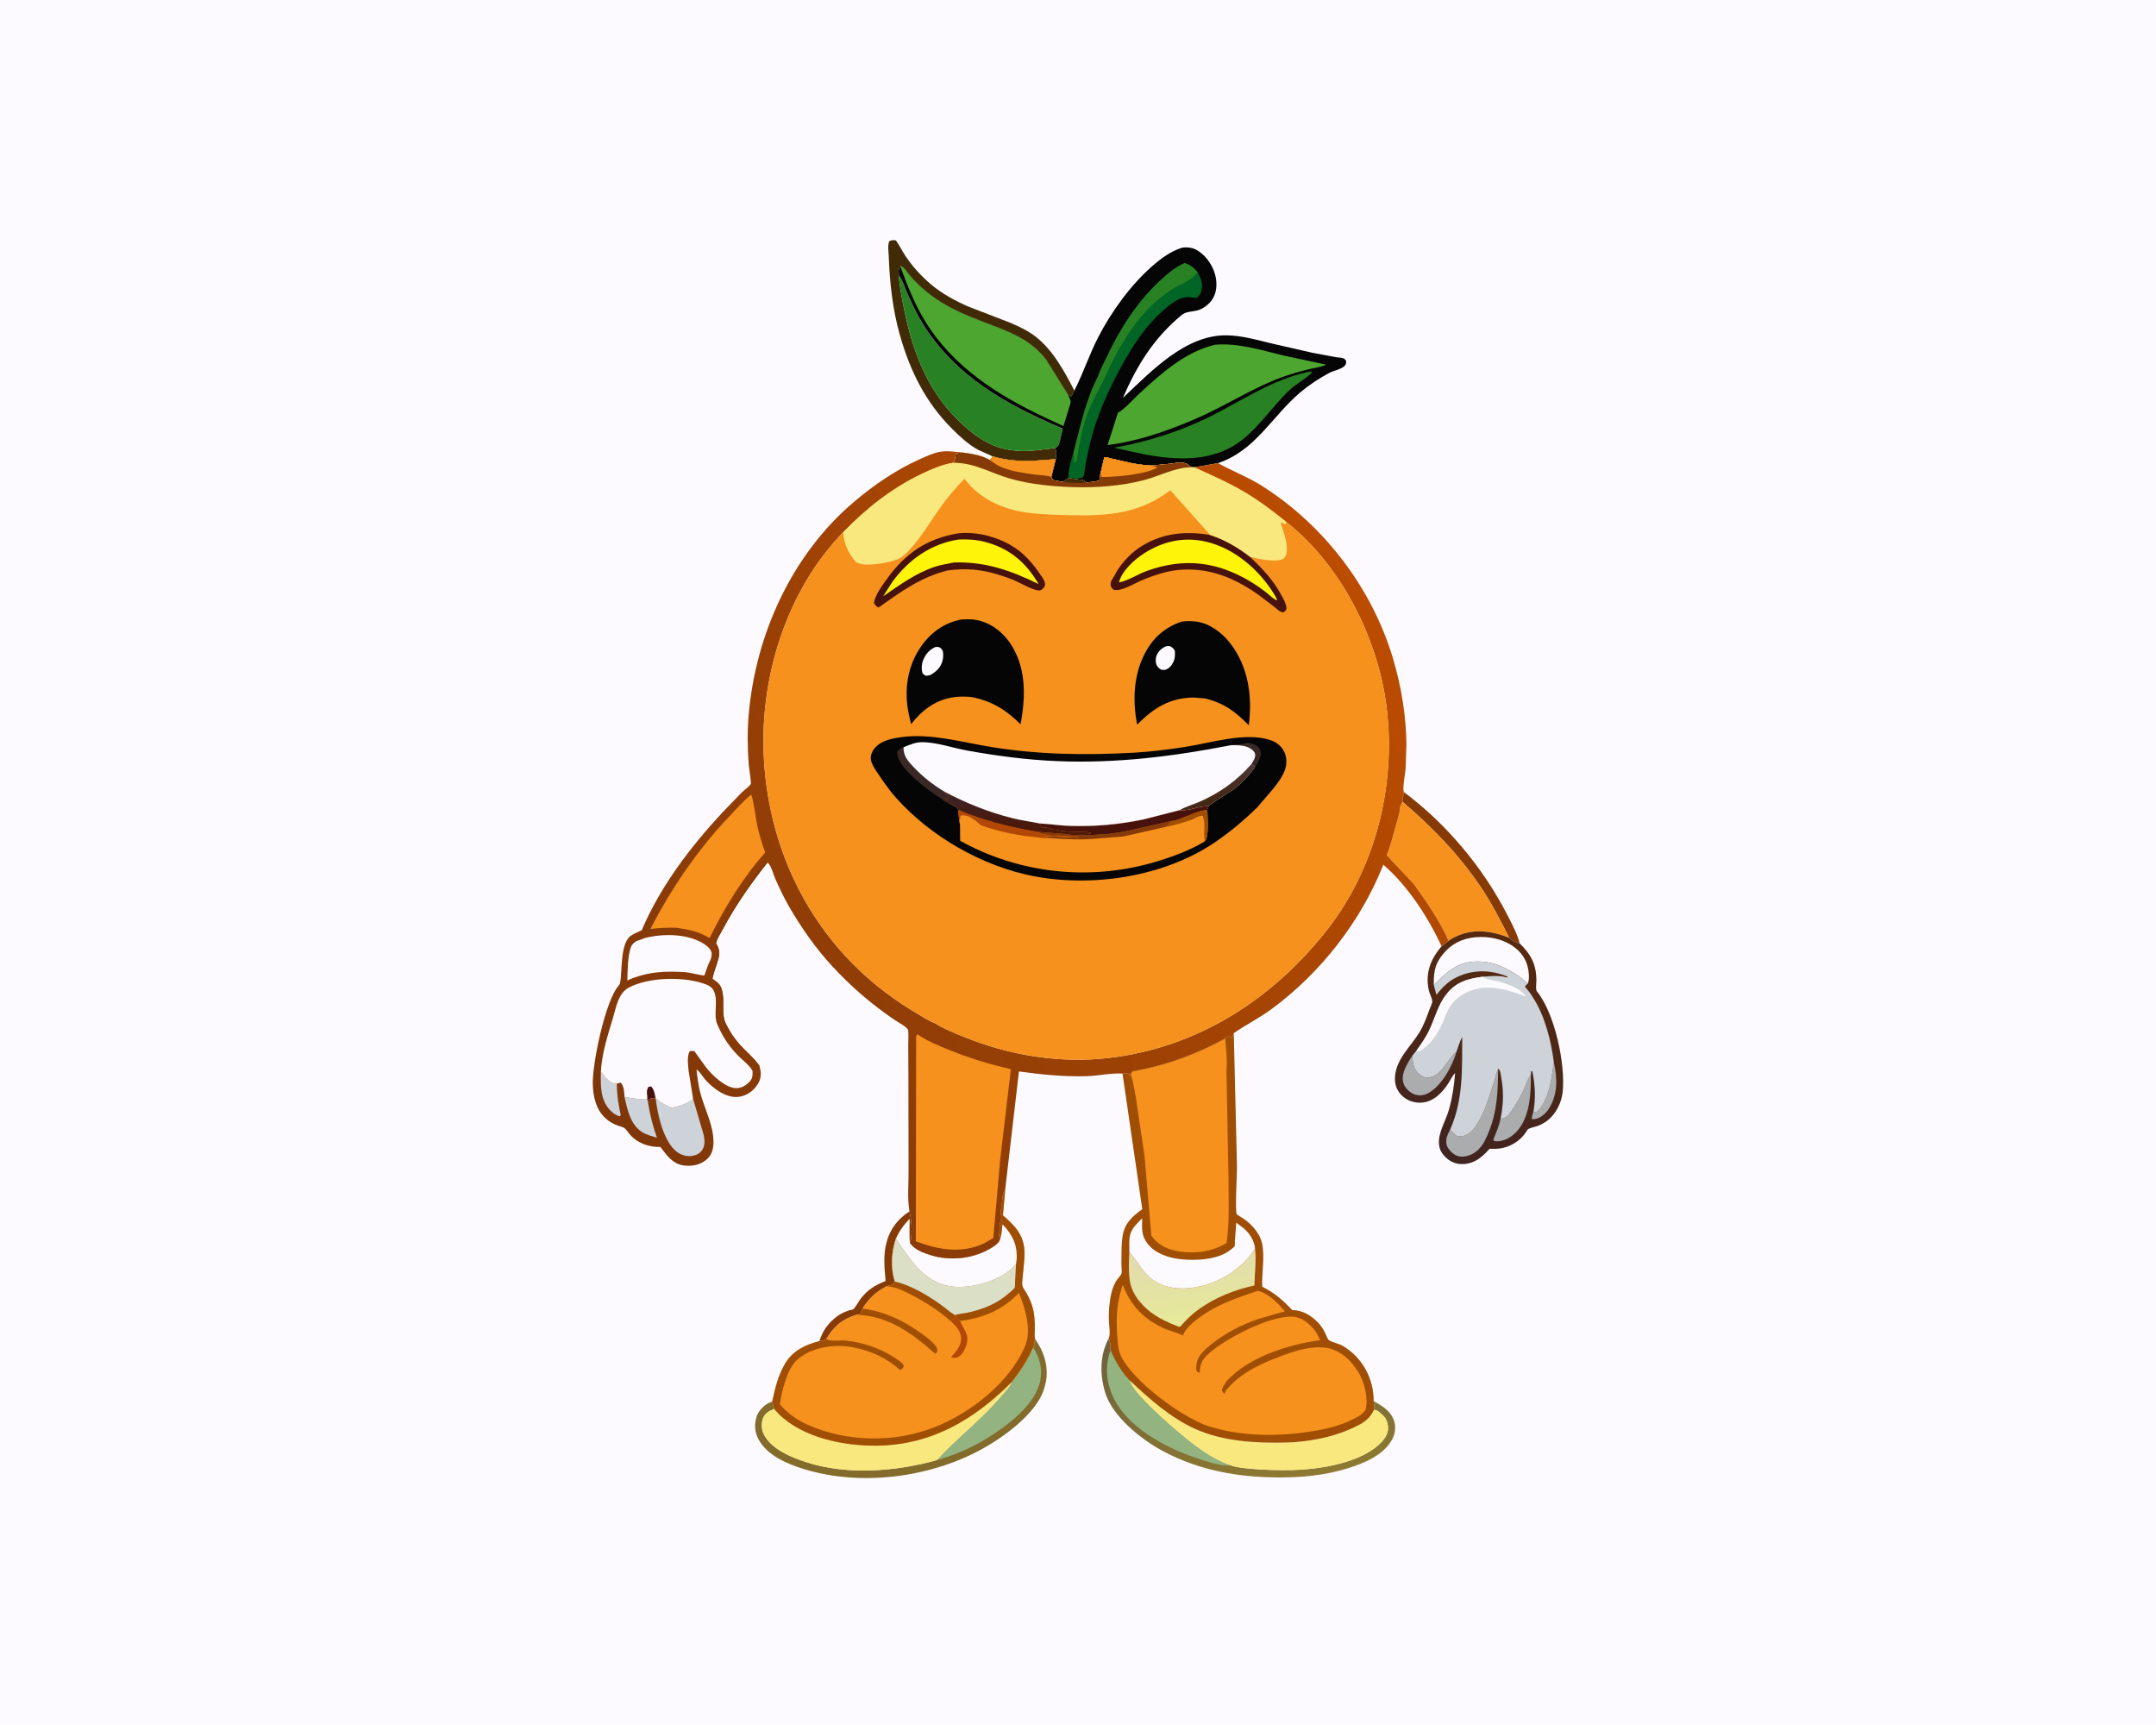 <svg version="1.1" xmlns="http://www.w3.org/2000/svg" style="display: block;" viewBox="0 0 2048 1638" width="1280" height="1024">
<defs>
	<linearGradient id="Gradient1" gradientUnits="userSpaceOnUse" x1="1198.62" y1="1407.72" x2="1172.51" y2="1256.23">
		<stop class="stop0" offset="0" stop-opacity="1" stop-color="rgb(141,121,49)"/>
		<stop class="stop1" offset="1" stop-opacity="1" stop-color="rgb(110,97,59)"/>
	</linearGradient>
	<linearGradient id="Gradient2" gradientUnits="userSpaceOnUse" x1="1448.6" y1="897.035" x2="1378.71" y2="1100.87">
		<stop class="stop0" offset="0" stop-opacity="1" stop-color="rgb(87,42,16)"/>
		<stop class="stop1" offset="1" stop-opacity="1" stop-color="rgb(64,36,32)"/>
	</linearGradient>
	<linearGradient id="Gradient3" gradientUnits="userSpaceOnUse" x1="1138.41" y1="1254.66" x2="1130.28" y2="1187.22">
		<stop class="stop0" offset="0" stop-opacity="1" stop-color="rgb(230,233,152)"/>
		<stop class="stop1" offset="1" stop-opacity="1" stop-color="rgb(226,219,176)"/>
	</linearGradient>
	<linearGradient id="Gradient4" gradientUnits="userSpaceOnUse" x1="569.129" y1="1054.77" x2="1286.36" y2="547.168">
		<stop class="stop0" offset="0" stop-opacity="1" stop-color="rgb(126,55,9)"/>
		<stop class="stop1" offset="1" stop-opacity="1" stop-color="rgb(187,76,0)"/>
	</linearGradient>
	<linearGradient id="Gradient5" gradientUnits="userSpaceOnUse" x1="964.992" y1="788.067" x2="967.362" y2="757.352">
		<stop class="stop0" offset="0" stop-opacity="1" stop-color="rgb(78,22,6)"/>
		<stop class="stop1" offset="1" stop-opacity="1" stop-color="rgb(57,38,43)"/>
	</linearGradient>
	<linearGradient id="Gradient6" gradientUnits="userSpaceOnUse" x1="1168.34" y1="754.229" x2="1162.43" y2="738.772">
		<stop class="stop0" offset="0" stop-opacity="1" stop-color="rgb(68,39,19)"/>
		<stop class="stop1" offset="1" stop-opacity="1" stop-color="rgb(75,53,51)"/>
	</linearGradient>
</defs>
<path transform="translate(0,0)" fill="rgb(252,250,255)" d="M -0 -0 L 2048 0 L 2048 1638 L -0 1638 L -0 -0 z"/>
<path transform="translate(0,0)" fill="rgb(134,58,6)" d="M 863.924 1150.33 C 865.707 1156.62 867.31 1174.51 864.258 1180.03 C 863.459 1172.77 864.04 1164.92 864.028 1157.59 C 858.413 1163.31 854.524 1168.88 851.093 1176.14 C 846.738 1188.58 845.881 1204.3 850.055 1216.97 C 847.56 1220.47 846.448 1220.38 842.367 1221.48 C 832.332 1226.73 825.413 1232.98 819.424 1242.65 L 817.5 1247.51 L 813.633 1248.59 C 800.1 1252.85 792.108 1259.51 784.912 1271.69 C 782.666 1273.27 780.963 1273.4 778.264 1273.63 C 779.826 1269.33 781.538 1265.05 784.188 1261.28 C 790.301 1252.59 799.355 1245.46 809.99 1243.62 C 811.538 1243.36 815.936 1235.45 817.312 1233.64 C 824.094 1224.7 831.038 1220.61 841.231 1216.47 C 840.294 1205.41 839.08 1193.85 841.394 1182.9 C 844.372 1168.8 851.873 1158.17 863.924 1150.33 z"/>
<path transform="translate(0,0)" fill="rgb(134,58,6)" d="M 1333.57 752.124 C 1374.36 782.566 1409.35 824.511 1432.35 869.833 C 1436.35 877.717 1441.5 887.272 1443.53 895.825 C 1439.93 895.279 1436.4 892.868 1433.67 890.566 C 1425.41 874.248 1417.21 858.246 1407.02 843 C 1386.09 811.695 1360.73 785.756 1332.28 761.322 C 1332.31 760.028 1332.39 758.873 1332.63 757.594 L 1333.57 752.124 z"/>
<path transform="translate(0,0)" fill="rgb(65,43,6)" d="M 943.017 433.317 L 929.018 426.954 C 919.612 421.763 912.404 414.992 904.814 407.476 C 879.037 381.955 864.196 351.592 854.5 316.941 C 847.853 293.189 845.109 267.942 844.239 243.329 C 844.1 239.41 842.914 232.242 844.83 228.814 C 847.551 227.692 848.183 227.794 850.995 228.124 C 854.427 232.77 856.828 238.103 860.061 242.903 C 867.045 253.274 875.502 262.521 885.101 270.524 C 895.109 278.868 907.875 285.799 919.805 290.952 L 959.725 306.379 C 967.836 309.807 976.584 313.968 983.568 319.391 C 1000.22 332.323 1010.99 352.303 1020.54 370.757 C 1019.62 372.771 1018.76 374.675 1017.49 376.5 L 1014.6 374.983 L 993.97 341.875 C 978.611 321.358 957.179 314.451 934.234 305.661 C 918.408 299.599 902.926 293.166 888.876 283.524 C 879.451 277.057 870.69 269.139 863.311 260.396 C 861.084 257.756 858.464 252.986 855.14 252.517 C 853.274 255.996 853.651 257.686 853.855 261.528 C 854.534 273.007 856.971 284.261 859.272 295.5 C 867.943 337.854 883.396 375.614 916.487 404.862 C 936.405 422.466 953.635 429.55 980.251 427.932 L 1002.22 425.36 C 1004.06 428.767 1003.28 432.128 1002.91 435.832 L 1002.84 435.926 C 981.535 437.651 963.936 439.441 943.017 433.317 z"/>
<path transform="translate(0,0)" fill="url(#Gradient1)" d="M 1304.88 1330.71 C 1313.36 1335.23 1321.4 1340.09 1324.38 1349.87 C 1326.09 1355.51 1325.21 1361.59 1322.52 1366.73 C 1314.55 1381.94 1295.62 1389.62 1280.09 1394.44 C 1258.47 1401.15 1236.49 1403.18 1213.94 1403.05 C 1175.63 1402.84 1139.61 1396.45 1105.39 1378.42 C 1084.61 1367.47 1056.64 1345.39 1049.69 1322.07 C 1044.6 1305.04 1044.76 1286.62 1053.28 1270.75 C 1054.79 1274.75 1054.92 1277.99 1054.9 1282.17 C 1059.34 1292.34 1065.36 1303.25 1073.35 1311.11 C 1075.42 1323.64 1123.85 1364.6 1137.5 1374.4 C 1147.32 1381.45 1157.83 1387.84 1169.36 1391.65 C 1174.97 1393.73 1182.37 1394.25 1188.31 1394.82 C 1201.3 1396.06 1214.01 1396.25 1227.04 1396.03 C 1253.22 1395.59 1293.46 1389.31 1312.17 1369.59 C 1315.91 1365.65 1318.9 1360.84 1318.5 1355.17 C 1318.19 1350.82 1316.79 1346.87 1313.47 1343.98 C 1311.01 1341.83 1308.41 1338.72 1305.09 1338.95 C 1305.38 1337.93 1305.54 1337.23 1305.42 1336.16 L 1304.88 1330.71 z"/>
<path transform="translate(0,0)" fill="rgb(147,179,129)" d="M 1054.9 1282.17 C 1059.34 1292.34 1065.36 1303.25 1073.35 1311.11 C 1075.42 1323.64 1123.85 1364.6 1137.5 1374.4 C 1147.32 1381.45 1157.83 1387.84 1169.36 1391.65 C 1158.64 1392.65 1143.1 1386.9 1132.95 1383.39 C 1105.7 1373.97 1070.86 1354.82 1057.91 1327.74 C 1050.72 1312.73 1049.35 1297.96 1054.9 1282.17 z"/>
<path transform="translate(0,0)" fill="rgb(131,107,43)" d="M 983.054 1271.31 C 991.558 1283.18 996.121 1297.28 993.566 1312 L 991.86 1318.57 C 984.728 1342.97 951.179 1366.41 930.018 1377.61 C 881.14 1403.49 816.943 1411.51 763.787 1395.15 C 747.874 1390.25 728.856 1382.37 720.534 1366.87 C 716.772 1359.85 716.319 1352.52 718.859 1344.93 C 720.59 1339.75 725.991 1334.12 731.049 1331.96 L 732.937 1331.26 L 733.555 1331.03 L 735.489 1338.04 C 730.732 1339.68 726.95 1341.98 724.807 1346.76 C 723.146 1350.47 723.388 1357.47 725.082 1361.14 C 732.006 1376.13 751.704 1384 766.312 1388.7 C 804.956 1401.14 851.454 1397.41 890.05 1386.56 C 909.083 1365.59 931.637 1348.7 950.117 1327.02 C 954.092 1322.35 958.969 1317.66 961.473 1312.03 C 961.428 1311.68 965.593 1306.32 966.103 1305.63 C 972.195 1297.35 977.151 1289.03 981.331 1279.62 C 982.464 1277.24 982.62 1273.93 983.054 1271.31 z"/>
<path transform="translate(0,0)" fill="rgb(147,179,129)" d="M 981.331 1279.62 C 987.98 1289.56 990.429 1300.29 987.934 1312.1 C 983.316 1333.97 956.468 1354.23 938.482 1365.34 C 923.066 1374.86 907.464 1381.61 890.05 1386.56 C 909.083 1365.59 931.637 1348.7 950.117 1327.02 C 954.092 1322.35 958.969 1317.66 961.473 1312.03 C 961.428 1311.68 965.593 1306.32 966.103 1305.63 C 972.195 1297.35 977.151 1289.03 981.331 1279.62 z"/>
<path transform="translate(0,0)" fill="rgb(248,232,126)" d="M 735.489 1338.04 L 739.629 1342.67 C 762.6 1365.45 801.978 1373.37 833.5 1372.87 C 885.449 1372.06 925.798 1347.83 961.473 1312.03 C 958.969 1317.66 954.092 1322.35 950.117 1327.02 C 931.637 1348.7 909.083 1365.59 890.05 1386.56 C 851.454 1397.41 804.956 1401.14 766.312 1388.7 C 751.704 1384 732.006 1376.13 725.082 1361.14 C 723.388 1357.47 723.146 1350.47 724.807 1346.76 C 726.95 1341.98 730.732 1339.68 735.489 1338.04 z"/>
<path transform="translate(0,0)" fill="rgb(248,232,126)" d="M 1169.36 1391.65 C 1157.83 1387.84 1147.32 1381.45 1137.5 1374.4 C 1123.85 1364.6 1075.42 1323.64 1073.35 1311.11 C 1091.82 1328.57 1112.06 1346.53 1135.47 1357.06 C 1161.64 1368.83 1193.21 1370.65 1221.5 1369.94 C 1242.05 1369.42 1265.05 1365.19 1283.77 1356.65 C 1289.61 1353.98 1295.61 1351.23 1300.1 1346.5 C 1302.26 1344.24 1303.74 1341.75 1305.09 1338.95 C 1308.41 1338.72 1311.01 1341.83 1313.47 1343.98 C 1316.79 1346.87 1318.19 1350.82 1318.5 1355.17 C 1318.9 1360.84 1315.91 1365.65 1312.17 1369.59 C 1293.46 1389.31 1253.22 1395.59 1227.04 1396.03 C 1214.01 1396.25 1201.3 1396.06 1188.31 1394.82 C 1182.37 1394.25 1174.97 1393.73 1169.36 1391.65 z"/>
<path transform="translate(0,0)" fill="rgb(40,130,35)" d="M 853.855 261.528 L 854.281 262.059 C 857.878 266.722 859.13 272.385 861.5 277.649 C 865.945 287.521 870.718 297.918 876.429 307.107 C 907.863 357.69 956.227 384.149 1009.49 406.911 C 1008.18 411.185 1007.05 420.094 1004.94 423.5 C 1004.64 423.974 1002.8 424.992 1002.22 425.36 L 980.251 427.932 C 953.635 429.55 936.405 422.466 916.487 404.862 C 883.396 375.614 867.943 337.854 859.272 295.5 C 856.971 284.261 854.534 273.007 853.855 261.528 z"/>
<path transform="translate(0,0)" fill="rgb(245,145,28)" d="M 1329.99 766.008 L 1332.28 761.322 C 1360.73 785.756 1386.09 811.695 1407.02 843 C 1417.21 858.246 1425.41 874.248 1433.67 890.566 C 1418.49 884.367 1401.51 881.667 1385.89 888.073 C 1382.38 889.513 1379.07 891.13 1375.98 893.346 C 1367.43 873.886 1355.36 856.721 1343.05 839.515 L 1317.27 812.071 C 1320.92 803.273 1323.04 794.22 1325.58 785.068 C 1327.23 779.15 1329.61 772.823 1329.97 766.687 L 1329.99 766.008 z"/>
<path transform="translate(0,0)" fill="url(#Gradient2)" d="M 1375.98 893.346 C 1379.07 891.13 1382.38 889.513 1385.89 888.073 C 1401.51 881.667 1418.49 884.367 1433.67 890.566 C 1436.4 892.868 1439.93 895.279 1443.53 895.825 C 1454.1 905.962 1459.16 915.49 1459.46 930.25 C 1459.51 932.811 1458.46 939.673 1459.91 941.424 C 1476.7 961.679 1487.23 1010.38 1484.38 1037.15 C 1483.32 1047.03 1478 1057.76 1470.1 1063.94 C 1467.2 1066.22 1463.9 1067.99 1460.46 1069.3 C 1458.41 1070.08 1451.88 1071.28 1451.01 1072.8 C 1446.04 1081.47 1438.13 1087.31 1428.5 1089.88 C 1424.05 1091.07 1419.57 1091.08 1415 1090.86 L 1414.43 1091.51 C 1407.88 1098.83 1400.71 1104.85 1390.49 1105.41 C 1384.07 1105.76 1378.7 1103.92 1373.92 1099.6 C 1369.48 1095.59 1366.99 1091.38 1366.82 1085.29 C 1366.53 1074.76 1373.54 1063.84 1376.37 1053.71 C 1379.66 1042 1381.24 1031.09 1382.23 1019.04 C 1379.51 1021.6 1377.57 1026.04 1375.47 1029.24 C 1369.26 1038.67 1360.27 1047.38 1348.31 1047.13 C 1341.6 1046.99 1335.47 1044.49 1330.84 1039.51 C 1326.22 1034.55 1324.64 1028.74 1325.16 1022.12 C 1326.49 1005.19 1340.17 993.808 1348.47 980.081 C 1352.46 973.475 1355.1 966.18 1357.73 958.955 C 1358.43 957.027 1360.67 952.631 1360.55 950.804 C 1360.35 947.825 1357.87 943.451 1357.18 940.226 C 1353.76 924.17 1358.84 910.703 1369.37 898.624 L 1375.98 893.346 z"/>
<path transform="translate(0,0)" fill="rgb(170,172,174)" d="M 1476 1008.66 C 1479.42 1023.98 1479.89 1039.41 1471.15 1053.02 C 1468.26 1057.52 1463.05 1062.13 1457.5 1062.76 C 1456.23 1062.91 1456.01 1062.77 1454.93 1062.5 C 1455.19 1061.29 1455.78 1056.96 1456.54 1056.28 C 1458.29 1056.22 1459.11 1056.16 1460.6 1055.05 C 1463.06 1053.24 1465.08 1049.59 1466.52 1046.88 C 1473.03 1034.61 1473.99 1022.05 1476 1008.66 z"/>
<path transform="translate(0,0)" fill="rgb(170,172,174)" d="M 1341.56 1002.54 C 1341.8 1007.2 1342.14 1012.76 1345.09 1016.58 C 1347.39 1019.56 1350.77 1022.9 1354.72 1023.16 C 1368.48 1024.1 1374.36 1006.52 1382.97 999.182 L 1383.52 998.736 C 1379.74 1012.09 1369.96 1030.17 1357.59 1037.54 C 1353.46 1040 1349.11 1040.86 1344.43 1039.5 C 1340.24 1038.29 1335.76 1034.4 1333.88 1030.45 C 1331.54 1025.5 1332.45 1020.09 1334.44 1015.23 C 1336.32 1010.66 1338.82 1006.63 1341.56 1002.54 z"/>
<path transform="translate(0,0)" fill="rgb(170,172,174)" d="M 1425.42 1062.06 L 1426.47 1062.42 C 1431.53 1061.24 1434.18 1057.55 1436.94 1053.35 C 1440.69 1047.63 1444.27 1041.61 1447.14 1035.4 C 1449.4 1030.51 1450.9 1025.04 1454.14 1020.73 C 1454.4 1038.52 1453.28 1061.54 1440.14 1075.13 C 1435.65 1079.77 1429.09 1083.65 1422.5 1083.84 C 1421.38 1083.87 1420.39 1083.7 1419.28 1083.5 L 1418.5 1082.12 C 1421.09 1075.76 1424.23 1068.85 1425.42 1062.06 z"/>
<path transform="translate(0,0)" fill="rgb(170,172,174)" d="M 1377.48 1072.78 C 1379.68 1075.28 1381.68 1077.19 1384.5 1078.98 C 1387.13 1079.28 1389.24 1079.2 1391.73 1078.18 C 1397.6 1075.78 1401.34 1070.47 1404.45 1065.2 C 1411.41 1053.44 1414.79 1040.93 1418.99 1028 C 1420.24 1024.14 1420.93 1019.9 1422.5 1016.2 L 1423.1 1014.84 C 1422.84 1036.2 1422.43 1054.15 1414.43 1074.31 C 1412 1080.43 1409.14 1087.01 1404.32 1091.64 C 1399.78 1095.99 1394.34 1098.5 1388 1098.35 C 1383.72 1098.25 1379.84 1095.54 1377.17 1092.36 C 1374.39 1089.05 1373.5 1086.57 1373.87 1082.2 C 1374.13 1079.17 1376.05 1075.45 1377.48 1072.78 z"/>
<path transform="translate(0,0)" fill="rgb(252,250,255)" d="M 1361.98 935.344 C 1361.64 921.214 1363.78 913.08 1373.61 902.796 C 1382.22 893.792 1393.76 889.921 1406 889.749 C 1419.23 889.562 1433.07 893.516 1442.68 903.071 C 1449.49 909.848 1452.36 918.491 1452.35 928.017 C 1452.34 930.37 1452 932.013 1451.14 934.179 C 1445.17 927.784 1436.13 922.417 1428.27 918.664 C 1420.66 915.033 1412.87 913.108 1404.41 913.049 C 1384.68 912.913 1375.05 922.29 1361.98 935.344 z"/>
<path transform="translate(0,0)" fill="rgb(206,211,217)" d="M 1361.98 935.344 C 1375.05 922.29 1384.68 912.913 1404.41 913.049 C 1412.87 913.108 1420.66 915.033 1428.27 918.664 C 1436.13 922.417 1445.17 927.784 1451.14 934.179 C 1449.89 935.251 1449.14 935.491 1448.69 937.12 C 1451.09 940.178 1454.04 943.327 1455.87 946.749 C 1467.37 964.027 1473.39 988.303 1476 1008.66 C 1473.99 1022.05 1473.03 1034.61 1466.52 1046.88 C 1465.08 1049.59 1463.06 1053.24 1460.6 1055.05 C 1459.11 1056.16 1458.29 1056.22 1456.54 1056.28 C 1458.87 1042.64 1458.28 1030.95 1455.64 1017.5 L 1454.5 1017.07 L 1454.14 1020.73 C 1450.9 1025.04 1449.4 1030.51 1447.14 1035.4 C 1444.27 1041.61 1440.69 1047.63 1436.94 1053.35 C 1434.18 1057.55 1431.53 1061.24 1426.47 1062.42 L 1425.42 1062.06 C 1428.16 1048.31 1428.54 1036.26 1425.89 1022.4 C 1425.39 1019.76 1425.35 1016.35 1423.1 1014.84 L 1422.5 1016.2 C 1420.93 1019.9 1420.24 1024.14 1418.99 1028 C 1414.79 1040.93 1411.41 1053.44 1404.45 1065.2 C 1401.34 1070.47 1397.6 1075.78 1391.73 1078.18 C 1389.24 1079.2 1387.13 1079.28 1384.5 1078.98 C 1381.68 1077.19 1379.68 1075.28 1377.48 1072.78 C 1390.09 1044.27 1388.81 1015.22 1388.97 984.841 C 1386.56 988.894 1385.16 994.276 1383.52 998.736 L 1382.97 999.182 C 1374.36 1006.52 1368.48 1024.1 1354.72 1023.16 C 1350.77 1022.9 1347.39 1019.56 1345.09 1016.58 C 1342.14 1012.76 1341.8 1007.2 1341.56 1002.54 L 1345.33 997.87 C 1350.24 991.259 1354.99 984.268 1358.38 976.742 C 1363.31 965.808 1366.36 953.912 1373.81 944.329 C 1383.04 932.455 1394.25 929.342 1408.61 927.461 C 1415.89 926.898 1424.46 925.97 1431.5 928.258 L 1431.97 927.349 C 1417.04 921.252 1401.48 920.462 1386.49 926.698 C 1376.92 930.677 1370.76 936.684 1364.48 944.725 L 1361.98 935.344 z"/>
<path transform="translate(0,0)" fill="rgb(252,250,255)" d="M 1345.33 997.87 C 1350.24 991.259 1354.99 984.268 1358.38 976.742 C 1363.31 965.808 1366.36 953.912 1373.81 944.329 C 1383.04 932.455 1394.25 929.342 1408.61 927.461 C 1412.42 930.46 1416.95 930.536 1421.5 931.576 C 1430.46 933.621 1444.57 938.375 1449.68 946.393 C 1432.19 939.852 1413.51 933.721 1395.25 941.474 C 1388.29 944.43 1382.31 948.749 1378 955 C 1374.14 960.602 1372.13 967.265 1369.33 973.412 C 1364.8 983.369 1357.39 993.579 1347.48 998.71 L 1345.33 997.87 z"/>
<path transform="translate(0,0)" fill="rgb(245,145,28)" d="M 950.162 1176.49 L 948.843 1173.97 C 949.693 1170.9 949.187 1168.44 949.51 1165.5 C 949.78 1163.05 950.207 1158.46 951.5 1156.51 C 950.615 1154.51 950.428 1150.09 950.962 1147.93 C 952.585 1141.39 951.076 1135.16 954.861 1129.45 L 952.677 1154.2 C 963.285 1163.24 971.973 1172 973.029 1186.8 C 973.617 1195.04 972.117 1203.4 971.522 1211.62 C 971.333 1214.23 970.581 1218.2 971.08 1220.7 C 971.589 1223.26 974.253 1226.57 975.544 1228.88 C 977.897 1233.09 979.877 1237.76 981.086 1242.44 C 982.738 1248.82 982.966 1255.29 982.965 1261.84 C 982.965 1264.75 982.468 1268.52 983.054 1271.31 C 982.62 1273.93 982.464 1277.24 981.331 1279.62 C 977.151 1289.03 972.195 1297.35 966.103 1305.63 C 965.593 1306.32 961.428 1311.68 961.473 1312.03 C 925.798 1347.83 885.449 1372.06 833.5 1372.87 C 801.978 1373.37 762.6 1365.45 739.629 1342.67 L 735.489 1338.04 L 733.555 1331.03 C 736.312 1318.33 739.14 1306.3 745.769 1294.97 C 752.893 1282.79 765.126 1277 778.264 1273.63 C 780.963 1273.4 782.666 1273.27 784.912 1271.69 C 792.108 1259.51 800.1 1252.85 813.633 1248.59 L 817.5 1247.51 L 819.424 1242.65 C 825.413 1232.98 832.332 1226.73 842.367 1221.48 C 846.448 1220.38 847.56 1220.47 850.055 1216.97 C 845.881 1204.3 846.738 1188.58 851.093 1176.14 C 854.524 1168.88 858.413 1163.31 864.028 1157.59 C 864.04 1164.92 863.459 1172.77 864.258 1180.03 C 868.177 1186.66 877.358 1189.84 884.435 1192.03 C 901.715 1197.38 922.408 1195.6 938.323 1186.93 C 942.553 1184.62 948.741 1181.32 950.162 1176.49 z"/>
<path transform="translate(0,0)" fill="rgb(179,72,6)" d="M 902.978 1254.45 L 907.441 1250.19 L 912.025 1254.57 L 912.676 1255.99 C 916.479 1264.15 921.175 1268.13 917.735 1278.04 C 916.402 1281.88 913.867 1286.91 910 1288.76 C 907.493 1289.96 905.913 1289.5 903.359 1288.81 C 907.912 1284.05 912.792 1278.45 912.944 1271.47 C 913.107 1263.99 907.85 1259.32 902.978 1254.45 z"/>
<path transform="translate(0,0)" fill="rgb(159,78,3)" d="M 819.424 1242.65 C 840.74 1245.73 857.729 1253.69 875.224 1266.33 C 879.776 1269.61 885.761 1273.83 888.966 1278.5 C 889.78 1279.69 890.078 1280.63 890.49 1282 L 889.5 1285.08 L 887.973 1285.29 C 866.218 1265.95 843.742 1249.46 813.633 1248.59 L 817.5 1247.51 L 819.424 1242.65 z"/>
<path transform="translate(0,0)" fill="rgb(159,78,3)" d="M 950.162 1176.49 L 948.843 1173.97 C 949.693 1170.9 949.187 1168.44 949.51 1165.5 C 949.78 1163.05 950.207 1158.46 951.5 1156.51 C 950.615 1154.51 950.428 1150.09 950.962 1147.93 C 952.585 1141.39 951.076 1135.16 954.861 1129.45 L 952.677 1154.2 C 963.285 1163.24 971.973 1172 973.029 1186.8 C 973.617 1195.04 972.117 1203.4 971.522 1211.62 C 971.333 1214.23 970.581 1218.2 971.08 1220.7 C 971.589 1223.26 974.253 1226.57 975.544 1228.88 C 977.897 1233.09 979.877 1237.76 981.086 1242.44 C 982.738 1248.82 982.966 1255.29 982.965 1261.84 C 982.965 1264.75 982.468 1268.52 983.054 1271.31 C 982.62 1273.93 982.464 1277.24 981.331 1279.62 C 977.151 1289.03 972.195 1297.35 966.103 1305.63 C 965.593 1306.32 961.428 1311.68 961.473 1312.03 C 925.798 1347.83 885.449 1372.06 833.5 1372.87 C 801.978 1373.37 762.6 1365.45 739.629 1342.67 L 735.489 1338.04 L 733.555 1331.03 C 736.312 1318.33 739.14 1306.3 745.769 1294.97 C 752.893 1282.79 765.126 1277 778.264 1273.63 C 780.963 1273.4 782.666 1273.27 784.912 1271.69 L 786.05 1272.19 C 790.362 1273.95 798.253 1272.62 803.096 1273.09 C 818.956 1274.63 834.518 1279.83 848.048 1288.23 C 851.769 1290.54 856.345 1293.23 858.706 1297 C 857.49 1299.45 857.611 1299.94 855 1301.05 C 841.807 1289.27 827.797 1282.99 810.48 1279.52 C 794.264 1276.26 774.491 1278.9 760.802 1288.43 C 755.802 1291.91 753.067 1295.85 750.082 1301.09 C 745.278 1311.44 742.436 1322.36 740.849 1333.63 C 747.866 1342.19 756.949 1348.4 767.012 1352.93 C 803.946 1369.52 849.26 1370.32 886.938 1355.68 C 921.409 1342.28 958.954 1313.15 973.655 1278.51 C 980.304 1262.85 973.843 1242.66 967.897 1227.79 C 951.829 1244.41 934.576 1251.2 912.025 1254.57 L 907.441 1250.19 L 902.978 1254.45 C 891.463 1244.36 878.378 1236.04 864.748 1229.13 C 857.346 1225.38 850.775 1222.07 842.367 1221.48 C 846.448 1220.38 847.56 1220.47 850.055 1216.97 C 845.881 1204.3 846.738 1188.58 851.093 1176.14 C 854.524 1168.88 858.413 1163.31 864.028 1157.59 C 864.04 1164.92 863.459 1172.77 864.258 1180.03 C 868.177 1186.66 877.358 1189.84 884.435 1192.03 C 901.715 1197.38 922.408 1195.6 938.323 1186.93 C 942.553 1184.62 948.741 1181.32 950.162 1176.49 z"/>
<path transform="translate(0,0)" fill="rgb(218,223,198)" d="M 851.093 1176.14 C 863.759 1194.91 876.332 1216.14 900.611 1221.11 C 917.944 1224.65 942.263 1218.45 956.729 1208.24 C 959.857 1206.03 962.49 1203.26 965.134 1200.51 L 964.216 1217 C 964.13 1218.51 964.376 1221.53 963.87 1222.8 C 963.346 1224.11 959.283 1227.23 958.115 1228.25 C 946.61 1238.38 933.771 1243.32 918.943 1246.59 C 915.239 1247.4 910.637 1247.54 907.163 1248.91 C 902.031 1245.94 897.365 1241.55 892.482 1238.12 C 879.942 1229.31 865.089 1220.57 850.055 1216.97 C 845.881 1204.3 846.738 1188.58 851.093 1176.14 z"/>
<path transform="translate(0,0)" fill="rgb(252,250,255)" d="M 851.093 1176.14 C 854.524 1168.88 858.413 1163.31 864.028 1157.59 C 864.04 1164.92 863.459 1172.77 864.258 1180.03 C 868.177 1186.66 877.358 1189.84 884.435 1192.03 C 901.715 1197.38 922.408 1195.6 938.323 1186.93 C 942.553 1184.62 948.741 1181.32 950.162 1176.49 L 950.356 1175.83 C 951.541 1171.53 951.861 1167.04 952.341 1162.62 C 961.688 1172.76 966.356 1181.33 965.74 1195.54 L 965.134 1200.51 C 962.49 1203.26 959.857 1206.03 956.729 1208.24 C 942.263 1218.45 917.944 1224.65 900.611 1221.11 C 876.332 1216.14 863.759 1194.91 851.093 1176.14 z"/>
<path transform="translate(0,0)" fill="rgb(5,5,5)" d="M 1020.54 370.757 L 1020.94 369.987 C 1029.02 353.958 1034.74 336.63 1042.99 320.5 C 1055.72 295.611 1074.48 269.835 1095.72 251.5 C 1103.38 244.88 1112.05 238.691 1121.72 235.442 C 1125.63 234.13 1131.86 234.812 1135.55 236.644 C 1144.43 241.063 1151.36 250.598 1154.07 260 C 1156.29 267.72 1156.19 276.428 1152.01 283.5 C 1149.07 288.5 1142.69 293.38 1137 294.752 C 1131.58 296.057 1126.68 295.469 1122.18 299.226 C 1095.88 321.165 1080.17 346.562 1066.63 377.724 C 1093.29 352.756 1126.04 317.578 1165.5 318.291 C 1179.22 318.538 1193.14 322.332 1206.4 325.667 L 1246.55 334.845 L 1268.89 339.029 C 1270.7 339.329 1275.21 339.484 1276.5 340.257 C 1277.41 340.805 1278.01 341.752 1278.77 342.5 C 1278.57 344.855 1278.75 346.046 1276.82 347.732 C 1273.35 350.752 1266.63 351.885 1262.38 354.148 C 1252.99 359.151 1243.48 365.469 1235.32 372.345 C 1208.13 395.271 1192.84 427.667 1156.94 439.677 L 1134.36 443.682 L 1131.44 443.596 L 1129.77 442.052 C 1123.6 437.015 1117.83 439.768 1111.11 440.304 L 1093.6 442.006 C 1087.06 441.63 1080.52 440.804 1074.1 439.503 L 1055.3 435.237 C 1053.57 434.829 1050.63 433.623 1048.96 434.19 L 1045.24 450.158 L 1044.5 455.784 C 1040.97 457.665 1036.14 457.59 1032.2 458.005 C 1030.06 456.295 1028.65 455.52 1025.87 455.376 C 1022.95 455.226 1020.28 454.799 1017.42 454.226 L 1015.25 453.925 L 1009.57 457.47 L 1000.5 455.874 L 998.598 452.828 L 1002.84 435.926 L 1002.91 435.832 C 1003.28 432.128 1004.06 428.767 1002.22 425.36 C 1002.8 424.992 1004.64 423.974 1004.94 423.5 C 1007.05 420.094 1008.18 411.185 1009.49 406.911 C 956.227 384.149 907.863 357.69 876.429 307.107 C 870.718 297.918 865.945 287.521 861.5 277.649 C 859.13 272.385 857.878 266.722 854.281 262.059 L 853.855 261.528 C 853.651 257.686 853.274 255.996 855.14 252.517 C 858.464 252.986 861.084 257.756 863.311 260.396 C 870.69 269.139 879.451 277.057 888.876 283.524 C 902.926 293.166 918.408 299.599 934.234 305.661 C 957.179 314.451 978.611 321.358 993.97 341.875 L 1014.6 374.983 L 1017.49 376.5 C 1018.76 374.675 1019.62 372.771 1020.54 370.757 z"/>
<path transform="translate(0,0)" fill="rgb(0,101,37)" d="M 1043.4 356.632 C 1043.52 355.963 1043.54 355.716 1043.8 355 C 1045.63 349.945 1048.58 344.759 1050.86 339.853 C 1063.12 313.486 1079.53 287.461 1100.77 267.461 C 1108.33 260.345 1115.65 254.05 1125.14 249.7 C 1130.3 250.847 1134.35 254.53 1137.65 258.459 C 1140.95 264.534 1142.95 269.475 1141 276.5 C 1140.19 279.391 1138.8 281.001 1136.5 282.842 L 1135.16 282.623 C 1124.51 280.996 1120.21 282.703 1111.65 289.147 C 1090.22 305.28 1075.16 328.964 1062.75 352.325 C 1052.19 372.187 1043.14 392.683 1037.13 414.405 C 1034.71 423.135 1032.84 432.192 1031.16 441.094 C 1030.6 444.08 1030.31 449.928 1029.01 452.5 C 1027.77 454.934 1019.99 454.157 1017.42 454.226 L 1015.25 453.925 C 1013.78 447.778 1018.26 435.01 1019.94 428.756 C 1026.31 404.668 1031.67 378.831 1043.4 356.632 z"/>
<path transform="translate(0,0)" fill="rgb(40,130,35)" d="M 1043.4 356.632 C 1043.52 355.963 1043.54 355.716 1043.8 355 C 1045.63 349.945 1048.58 344.759 1050.86 339.853 C 1063.12 313.486 1079.53 287.461 1100.77 267.461 C 1108.33 260.345 1115.65 254.05 1125.14 249.7 C 1130.3 250.847 1134.35 254.53 1137.65 258.459 C 1130.52 267.359 1121.11 269.493 1111.9 275.52 C 1085.05 293.085 1067.64 320.727 1053.71 348.941 C 1048.58 361.835 1041.16 373.737 1035.53 386.4 C 1028.05 403.223 1025.36 421.843 1022.25 439.866 L 1021.75 436.495 L 1021.4 437.665 C 1020.91 439.254 1021.16 438.636 1020.42 440 L 1019.94 428.756 C 1026.31 404.668 1031.67 378.831 1043.4 356.632 z"/>
<path transform="translate(0,0)" fill="rgb(40,130,35)" d="M 1241.88 353.231 C 1243.98 352.871 1244.6 352.51 1246.5 353.395 C 1240.45 359.735 1231.4 364.185 1224.77 370.448 C 1207.15 387.092 1193.11 410.201 1172.34 422.856 C 1142.39 441.111 1104.58 435.673 1072.23 428.118 L 1058.47 425.01 C 1089.57 419.513 1121.47 409.476 1149.72 395.331 C 1180.07 380.127 1208.22 360.563 1241.88 353.231 z"/>
<path transform="translate(0,0)" fill="rgb(77,166,47)" d="M 855.14 252.517 C 858.464 252.986 861.084 257.756 863.311 260.396 C 870.69 269.139 879.451 277.057 888.876 283.524 C 902.926 293.166 918.408 299.599 934.234 305.661 C 957.179 314.451 978.611 321.358 993.97 341.875 L 1014.6 374.983 C 1015.31 376.493 1016.87 379.326 1017.02 381 C 1017.18 382.747 1015.79 386.256 1015.25 387.953 L 1010.17 404.505 L 993.282 396.633 C 948.041 375.368 905.556 348.505 878.836 304.968 C 868.937 288.84 861.541 270.272 855.14 252.517 z"/>
<path transform="translate(0,0)" fill="rgb(77,166,47)" d="M 1154.26 327.221 C 1176.6 325.294 1198.7 332.658 1220.19 337.697 L 1259.85 346.168 C 1254.52 348.648 1247.37 349.417 1241.61 350.865 C 1231.4 353.432 1221.02 356.498 1211.28 360.497 C 1184.46 371.506 1159.98 387.384 1133.26 398.653 C 1107.26 409.652 1080.23 419.02 1052.09 422.512 L 1061.9 391.9 C 1069.14 387.628 1075.05 380.352 1081.2 374.65 C 1102.21 355.153 1125.71 333.833 1154.26 327.221 z"/>
<path transform="translate(0,0)" fill="rgb(159,78,3)" d="M 1163.89 986.109 L 1166.14 984.674 C 1168.21 983.839 1168.8 984.435 1170.5 985.49 C 1170.65 983.542 1171.13 982.797 1171.98 981.063 L 1175.04 1109.1 C 1175.04 1114.88 1173 1150.14 1174.84 1153.21 L 1178.05 1155.29 C 1186.91 1160.26 1196.27 1169.96 1198.69 1180.12 C 1201.83 1193.36 1198.28 1208.42 1199.06 1221.97 C 1210.31 1227.42 1218.92 1234.91 1227.38 1244.02 C 1237.35 1244.35 1245.2 1248.92 1252.03 1256 C 1254.83 1258.9 1256.91 1262.11 1258.67 1265.71 C 1259.46 1267.32 1260.98 1271.58 1262.21 1272.55 C 1264.91 1274.69 1271.83 1275.93 1275.41 1278.04 C 1294.11 1289.07 1305.05 1309.18 1304.88 1330.71 L 1305.42 1336.16 C 1305.54 1337.23 1305.38 1337.93 1305.09 1338.95 C 1303.74 1341.75 1302.26 1344.24 1300.1 1346.5 C 1295.61 1351.23 1289.61 1353.98 1283.77 1356.65 C 1265.05 1365.19 1242.05 1369.42 1221.5 1369.94 C 1193.21 1370.65 1161.64 1368.83 1135.47 1357.06 C 1112.06 1346.53 1091.82 1328.57 1073.35 1311.11 C 1065.36 1303.25 1059.34 1292.34 1054.9 1282.17 C 1054.92 1277.99 1054.79 1274.75 1053.28 1270.75 C 1054.92 1266.79 1053.58 1259.1 1053.37 1254.81 C 1053.09 1248.78 1053.4 1242.88 1054.14 1236.89 C 1055.03 1229.57 1056.73 1221.73 1060.89 1215.52 C 1061.91 1214 1064.76 1211.07 1065.28 1209.53 C 1065.88 1207.76 1065.22 1203.1 1065.24 1201 C 1065.33 1192.24 1065 1182.57 1066.36 1173.93 C 1068.3 1161.52 1075.4 1155.23 1085.07 1148.26 L 1066.28 1019.47 L 1072.51 1019.5 L 1072.98 1021.69 L 1074.01 1020.32 C 1075.44 1016.89 1075.59 1017.43 1078.96 1016.8 C 1109.48 1011.07 1136.71 1000.9 1163.89 986.109 z"/>
<path transform="translate(0,0)" fill="url(#Gradient3)" d="M 1072.76 1188.87 C 1081.14 1198.26 1086.01 1209.86 1097.27 1216.78 C 1110.47 1224.9 1126.56 1224.78 1141.19 1221.34 C 1160.92 1216.71 1181.52 1202.78 1192.18 1185.69 C 1193.5 1197.24 1191.83 1209.13 1191.55 1220.73 C 1173.42 1224.64 1155.04 1231.88 1139.81 1242.57 C 1134.67 1246.18 1130.21 1250.11 1125.86 1254.62 C 1125.02 1255.49 1121.12 1260.05 1120.63 1260.13 C 1120.24 1260.2 1117.3 1258.94 1116.76 1258.74 C 1109.81 1256.1 1102.87 1252.71 1096.64 1248.65 C 1086.31 1241.91 1075.69 1230.13 1073.43 1217.61 C 1071.84 1208.86 1072.28 1197.79 1072.76 1188.87 z"/>
<path transform="translate(0,0)" fill="rgb(252,250,255)" d="M 1072.76 1188.87 C 1072.82 1183.58 1072.18 1176.31 1073.89 1171.36 C 1075.87 1165.62 1080.84 1161.07 1085 1156.87 C 1084.8 1166.43 1083.92 1173.09 1090.15 1181.1 C 1097.41 1190.44 1109.91 1194.45 1121.24 1195.75 C 1135.63 1197.4 1157.06 1196.37 1168.8 1186.95 C 1169.77 1186.17 1172.24 1184.42 1172.82 1183.41 C 1173.15 1182.85 1172.98 1179.18 1173.01 1178.39 L 1174.35 1161.11 L 1181.2 1166.21 C 1186.94 1171.07 1191.49 1178.12 1192.18 1185.69 C 1181.52 1202.78 1160.92 1216.71 1141.19 1221.34 C 1126.56 1224.78 1110.47 1224.9 1097.27 1216.78 C 1086.01 1209.86 1081.14 1198.26 1072.76 1188.87 z"/>
<path transform="translate(0,0)" fill="rgb(245,145,28)" d="M 1074.01 1020.32 C 1075.44 1016.89 1075.59 1017.43 1078.96 1016.8 C 1109.48 1011.07 1136.71 1000.9 1163.89 986.109 C 1164.43 995.536 1166.11 1006.84 1165.03 1016.12 L 1166.95 1119.57 C 1167 1139.47 1167.92 1160.6 1165.17 1180.3 C 1150.96 1189.34 1132.24 1191.19 1115.95 1187.55 C 1106.52 1185.44 1099.47 1181.35 1093.68 1173.51 L 1087.13 1097.02 L 1078.91 1041.89 C 1077.53 1034.66 1076.63 1027.22 1074.01 1020.32 z"/>
<path transform="translate(0,0)" fill="rgb(245,145,28)" d="M 1285.36 1296.03 L 1289.94 1302.41 C 1296.02 1312.4 1300.03 1327.42 1297.14 1339 C 1294.48 1342.81 1290.59 1345.06 1286.54 1347.16 C 1271.04 1355.18 1254.74 1358.24 1237.63 1360.5 C 1208.68 1364.32 1175.94 1363.47 1147.95 1354.38 C 1123.18 1346.34 1076.2 1311.88 1064.75 1287.56 C 1062.08 1281.89 1061.8 1275.19 1061.34 1269.04 C 1060.01 1251.44 1060.8 1236.83 1066.51 1219.94 C 1073.93 1239.67 1086.28 1252.54 1105.59 1261.42 C 1111.17 1263.98 1117.19 1265.18 1122.75 1267.86 L 1123.55 1268.26 L 1124.05 1267.19 C 1127.19 1260.74 1132.86 1256.06 1138.46 1251.83 C 1155.68 1238.79 1174.51 1232.75 1194.56 1225.87 C 1204.6 1227.66 1214.01 1237.8 1220.51 1245.19 L 1219.55 1245.52 L 1195.06 1252.66 C 1179.73 1257.88 1164.41 1265.75 1151.66 1275.76 C 1146.86 1279.53 1141.07 1284.41 1138.23 1289.87 C 1136.51 1294.3 1135.94 1297.11 1136.5 1301.86 C 1137.72 1302.82 1138.01 1303.45 1139.61 1303.5 C 1139.87 1295.88 1141.53 1291.52 1147.33 1286.2 C 1163.51 1271.33 1205.81 1249.28 1227.94 1250.35 C 1236.1 1250.75 1243.54 1256.72 1248.51 1262.84 C 1250.94 1265.82 1252.46 1269.22 1253.99 1272.7 C 1223.67 1276.86 1186.02 1288.6 1164.91 1311.89 L 1164.87 1312.08 C 1163.23 1314.73 1161.2 1317.41 1160.6 1320.5 L 1162.65 1323.45 L 1163.58 1323 L 1164.28 1320.54 C 1168.29 1316.01 1172.33 1311.86 1177.13 1308.17 C 1188.95 1299.09 1202.49 1293.16 1216.35 1287.97 C 1230.1 1282.82 1245.62 1277.76 1260.5 1280.02 C 1269.69 1281.41 1279.99 1288.7 1285.36 1296.03 z"/>
<path transform="translate(0,0)" fill="url(#Gradient4)" d="M 596.59 891.198 C 598.27 887.939 606.267 884.965 609.541 883.376 C 627.377 841.612 655.104 805.164 685.695 772.037 L 704.427 752.635 C 706.517 750.612 711.919 746.744 713.193 744.375 C 713.783 743.278 711.407 728.606 711.222 726.138 C 710.056 710.546 709.811 695.185 711.108 679.59 C 717.497 602.756 752.188 526.104 811.787 475.978 C 830.107 460.57 850.677 446.337 872.565 436.468 C 879.012 433.561 885.778 430.285 892.756 428.958 C 899.327 427.708 906.953 428.935 913.595 429.509 L 907.811 430.5 L 907.793 431.918 C 907.71 434.468 906.788 436.907 906.014 439.314 C 895.058 440.993 885.145 445.351 875.212 450.097 C 846.98 463.588 822.691 482.971 800.958 505.309 C 749.904 557.9 724.239 634.807 725.211 707.342 C 726.276 786.717 756.541 863.278 813.819 918.947 C 831.144 935.786 850.183 950.047 870.987 962.321 C 876.137 965.359 882.381 969.569 887.973 971.54 C 896.325 976.932 906.305 980.807 915.506 984.562 C 958.627 1002.16 1006.79 1010.06 1053.22 1004.63 C 1137.13 994.831 1207.82 949.618 1259.7 884.147 C 1306.36 825.275 1326.15 746.476 1317.24 672.426 C 1309.39 607.141 1274.34 537.122 1222.24 495.879 C 1209.24 485.457 1196.35 475.591 1181.97 467.099 C 1166.78 458.123 1150.41 450.958 1134.36 443.682 L 1156.94 439.677 L 1157.76 440.129 C 1171.41 447.582 1185.69 453.01 1198.92 461.394 C 1257.85 498.743 1303.41 558.519 1323.3 625.514 C 1331.06 651.66 1335.77 679.858 1335.96 707.176 L 1335.19 729.997 C 1334.81 734.828 1332.03 748.285 1333.57 752.124 L 1332.63 757.594 C 1332.39 758.873 1332.31 760.028 1332.28 761.322 L 1329.99 766.008 L 1329.97 766.687 C 1329.61 772.823 1327.23 779.15 1325.58 785.068 C 1323.04 794.22 1320.92 803.273 1317.27 812.071 L 1343.05 839.515 C 1355.36 856.721 1367.43 873.886 1375.98 893.346 L 1369.37 898.624 C 1356.39 870.577 1337.48 841.462 1314.02 821.073 C 1292.75 875.013 1254.43 923.879 1207.81 958.256 C 1196.31 966.739 1183.62 973.007 1171.98 981.063 C 1171.13 982.797 1170.65 983.542 1170.5 985.49 C 1168.8 984.435 1168.21 983.839 1166.14 984.674 L 1163.89 986.109 C 1136.71 1000.9 1109.48 1011.07 1078.96 1016.8 C 1075.59 1017.43 1075.44 1016.89 1074.01 1020.32 L 1072.98 1021.69 L 1072.51 1019.5 L 1066.28 1019.47 C 1055.51 1018.79 1043.61 1021.58 1032.65 1021.93 C 1010.8 1022.62 989.504 1020.43 967.903 1017.46 L 954.861 1129.45 C 951.076 1135.16 952.585 1141.39 950.962 1147.93 C 950.428 1150.09 950.615 1154.51 951.5 1156.51 C 950.207 1158.46 949.78 1163.05 949.51 1165.5 C 949.187 1168.44 949.693 1170.9 948.843 1173.97 L 950.162 1176.49 C 948.741 1181.32 942.553 1184.62 938.323 1186.93 C 922.408 1195.6 901.715 1197.38 884.435 1192.03 C 877.358 1189.84 868.177 1186.66 864.258 1180.03 C 867.31 1174.51 865.707 1156.62 863.924 1150.33 C 861.797 1139.02 863.1 1124.92 863.068 1113.27 L 862.884 1019.05 L 862.746 991.906 C 862.717 987.577 863.187 982.534 862.598 978.269 C 862.225 975.568 852.945 970.618 850.461 968.944 C 827.762 953.641 808.31 936.844 789.836 916.719 C 774.314 899.812 760.92 880.551 749.435 860.689 C 744.5 852.156 740.183 842.887 736.202 833.878 C 734.263 829.49 732.68 821.931 729.077 819.046 C 713.181 838.974 698.18 860.521 686.206 883.072 C 684.178 886.893 680.923 891.652 680.161 895.911 L 680.686 896.721 C 683.546 901.339 683.724 905.344 682.375 910.539 C 680.702 916.978 677.922 922.905 676.755 929.51 L 677.764 930.175 C 682.493 933.358 684.909 935.724 686.101 941.5 L 686.375 942.769 C 688.281 952.462 685.104 963.048 689.5 972.126 C 693.054 979.466 697.506 986.244 703.007 992.29 C 708.937 998.806 715.683 1004.14 720.87 1011.34 L 721.37 1012 C 722.911 1017.8 723.513 1022.72 720.554 1028.22 C 717.166 1034.52 711.232 1039.34 704.258 1041.11 C 691.477 1044.37 677.767 1034.12 669.832 1025.13 C 667.424 1022.4 664.685 1017.36 661.627 1015.62 C 662.536 1023.59 663.413 1031.38 665.584 1039.13 C 669.83 1054.27 678.095 1069.44 677.732 1085.51 C 677.605 1091.07 676.068 1096.62 671.855 1100.5 C 665.717 1106.15 658.082 1107.71 649.979 1106.82 C 639.163 1105.63 633.299 1097.16 627.331 1089.18 C 616.983 1089.32 606.936 1086.18 599.5 1078.68 C 597.43 1076.59 595.246 1072.78 593.018 1071.15 C 591.667 1070.17 588.34 1069.49 586.697 1068.85 C 582.297 1067.14 578.447 1064.97 574.984 1061.73 C 566.042 1053.37 563.514 1041.56 563.099 1029.74 C 562.432 1010.75 575.02 949.4 588.026 935.549 C 591.621 931.72 588.185 902.104 596.59 891.198 z"/>
<path transform="translate(0,0)" fill="rgb(206,211,217)" d="M 570.785 1017.73 C 573.801 1021.82 578.305 1027.87 583.583 1028.99 C 584.732 1029.23 584.89 1029.16 585.926 1029.1 C 585.943 1039.62 587.435 1048.77 589.656 1059 L 588.5 1060.12 C 584.966 1059.07 582.024 1056.93 579.507 1054.26 C 570.084 1044.28 570.533 1030.58 570.785 1017.73 z"/>
<path transform="translate(0,0)" fill="rgb(206,211,217)" d="M 593.256 1041.63 C 600.448 1042.95 607.528 1044.19 614.867 1044.08 L 615.367 1045.83 C 617.149 1057.78 619.997 1069.04 624.027 1080.41 C 619.372 1078.97 614.234 1077.69 610.081 1075.11 C 598.743 1068.07 595.941 1053.73 593.256 1041.63 z"/>
<path transform="translate(0,0)" fill="rgb(134,58,6)" d="M 580.664 966.042 C 580.921 964.124 580.936 961.773 582.032 960.124 C 582.759 959.029 582.505 958.31 582.51 957 C 583.27 956.037 583.513 955.577 583.757 954.346 C 584.264 951.794 585.297 949.49 586.005 947.005 C 586.304 945.956 586.325 945.215 586.942 944.286 L 587.5 943.51 C 589.471 940.205 592.306 937.42 596.005 936.005 C 599.575 934.639 603.396 932.248 607.156 931.692 L 608.5 931.51 C 610.005 930.005 610.46 930.51 612.5 930.51 L 613.5 929.51 C 615.376 929.573 616.993 929.682 618.812 929.132 C 620.43 928.644 619.576 928.735 621.328 928.739 C 625.43 928.749 629.429 927.724 633.484 927.724 C 635.945 927.724 639.127 927.415 641.5 928 C 643.214 928.423 643.689 928.797 645.562 928.649 C 648.37 928.427 651.529 928.49 654.217 929.386 C 656.867 930.269 659.799 929.777 662.49 930.5 C 665.854 931.404 669.078 932.676 672.49 933.5 C 673.685 932.328 674.459 931.437 674.797 929.75 L 675 928.5 C 675.346 927.184 675.78 926.386 676 924.956 C 676.428 922.179 677.028 919.647 678.005 917.005 L 678.755 915 C 679.124 913.483 679.173 912.691 680.005 911.25 L 680.755 910 C 680.71 908.625 680.491 907.341 681.128 906.067 L 681.5 905.51 C 681.242 902.01 680.716 900.15 678.653 897.233 L 677.982 896.34 L 678.5 894.51 L 679 893 C 680.159 889.407 681.854 886.567 683.536 883.203 L 684.005 882.25 L 685.005 880.25 L 685.51 879 C 686.316 877.629 687.329 876.841 688.005 875.25 L 688.51 874 C 689.316 872.629 690.329 871.841 691.005 870.25 C 691.618 868.809 692.281 868.478 693.005 867.25 L 693.51 866 C 694.265 864.872 695.366 864.477 695.952 863.109 C 696.561 861.69 696.64 860.798 697.797 859.641 L 698.5 859 L 698.51 857.5 C 699.735 856.398 700.417 855.797 701.042 854.234 C 701.672 852.658 701.216 853.302 702.288 852.047 L 703.005 851.25 C 704.167 849.302 705.033 847.567 706.592 845.815 L 708.005 844.25 C 709.713 841.492 711.137 838.597 713.288 836.078 L 717.757 830.14 L 718.51 829 L 720.005 827.005 C 721.129 824.686 722.929 823.96 724.005 822.005 C 725.244 819.754 726.016 818.983 727.978 817.226 L 729.077 819.046 C 713.181 838.974 698.18 860.521 686.206 883.072 C 684.178 886.893 680.923 891.652 680.161 895.911 L 680.686 896.721 C 683.546 901.339 683.724 905.344 682.375 910.539 C 680.702 916.978 677.922 922.905 676.755 929.51 L 677.764 930.175 C 682.493 933.358 684.909 935.724 686.101 941.5 L 686.375 942.769 C 688.281 952.462 685.104 963.048 689.5 972.126 C 693.054 979.466 697.506 986.244 703.007 992.29 C 708.937 998.806 715.683 1004.14 720.87 1011.34 L 721.37 1012 L 714.9 1017.08 C 711.857 1011.39 706.369 1007.62 701.852 1003.15 C 693.032 994.42 686.482 984.496 681.516 973.162 C 677.162 963.222 682.812 950.628 677.923 940.667 C 675.867 936.477 671.182 934.86 667.03 933.534 C 647.642 927.341 615.621 928.038 597.39 937.788 C 587.178 943.25 585.386 956.306 582.274 966.543 L 580.664 966.042 z"/>
<path transform="translate(0,0)" fill="rgb(206,211,217)" d="M 622.845 1043.21 C 627.64 1047.04 632.267 1049.85 638.058 1051.98 C 646.369 1050.16 651.579 1048.71 658.429 1043.68 L 668.254 1077.09 C 669.319 1082.05 670.088 1087.57 667.044 1092 C 664.424 1095.82 661.468 1097.02 657.023 1097.72 C 652.148 1098.49 646.502 1096.65 642.665 1093.62 C 630.203 1083.78 624.541 1058.18 622.845 1043.21 z"/>
<path transform="translate(0,0)" fill="rgb(252,250,255)" d="M 613.585 890.464 C 630.435 886.438 652.827 886.533 668.032 895.908 C 671.161 897.837 674.808 900.548 675.829 904.258 C 676.466 906.571 675.608 909.145 674.944 911.359 C 672.439 915.961 670.898 921.279 669.141 926.222 C 668.323 926.828 654.973 923.47 652.07 923.26 C 632.047 921.808 614.474 922.681 595.898 931.018 C 596.165 921.595 596.19 908.329 599.262 899.5 C 600.243 896.68 602.639 894.59 605.292 893.369 L 613.585 890.464 z"/>
<path transform="translate(0,0)" fill="rgb(245,145,28)" d="M 713.346 754.5 C 715.539 757.214 718.193 779.279 719.469 784.625 C 721.495 793.119 723.896 801.377 726.895 809.578 C 705.268 833.823 688.382 861.845 673.948 890.8 C 663.725 884.343 654.141 882.726 642.332 880.973 C 633.938 880.753 626.124 881.127 617.791 882.16 C 637.591 843.904 662.093 807.644 691.711 776.375 C 698.73 768.965 705.627 761.185 713.346 754.5 z"/>
<path transform="translate(0,0)" fill="rgb(252,250,255)" d="M 582.274 966.543 C 585.386 956.306 587.178 943.25 597.39 937.788 C 615.621 928.038 647.642 927.341 667.03 933.534 C 671.182 934.86 675.867 936.477 677.923 940.667 C 682.812 950.628 677.162 963.222 681.516 973.162 C 686.482 984.496 693.032 994.42 701.852 1003.15 C 706.369 1007.62 711.857 1011.39 714.9 1017.08 C 714.932 1022.01 714.922 1024.49 711.075 1028.15 C 707.63 1031.43 703.233 1033.68 698.386 1033.28 C 688.304 1032.43 676.283 1020.81 670.423 1013.21 L 659.5 998.052 L 655.5 998.002 C 652.221 1001.84 653.697 1011.8 654.123 1016.96 L 658.429 1043.68 C 651.579 1048.71 646.369 1050.16 638.058 1051.98 C 632.267 1049.85 627.64 1047.04 622.845 1043.21 C 619.989 1042.84 619.053 1042.34 616.461 1043.73 L 615.367 1045.83 L 614.867 1044.08 C 607.528 1044.19 600.448 1042.95 593.256 1041.63 C 592.816 1036.93 592.954 1031.33 589.5 1028.07 L 585.926 1029.1 C 584.89 1029.16 584.732 1029.23 583.583 1028.99 C 578.305 1027.87 573.801 1021.82 570.785 1017.73 C 571.594 1000.65 577.369 982.874 582.274 966.543 z"/>
<path transform="translate(0,0)" fill="rgb(71,18,11)" d="M 614.867 1044.08 C 615.079 1039.46 613.373 1036.11 616 1032.03 L 618.5 1031.69 C 621.53 1034.52 621.941 1039.3 622.845 1043.21 C 619.989 1042.84 619.053 1042.34 616.461 1043.73 L 615.367 1045.83 L 614.867 1044.08 z"/>
<path transform="translate(0,0)" fill="rgb(245,145,28)" d="M 870.243 983.992 L 871.513 982.092 L 872.383 982.717 C 880.656 988.472 890.927 992.689 900.224 996.507 C 919.857 1004.57 939.565 1010.54 960.232 1015.29 L 950.061 1101.55 L 943.544 1175.65 L 934.608 1180.84 C 913.021 1190.74 891.405 1186.82 869.964 1178.81 L 870.243 983.992 z"/>
<path transform="translate(0,0)" fill="rgb(245,145,28)" d="M 913.595 429.509 C 922.942 430.752 932.038 431.994 940.376 436.753 C 941.409 435.675 942.192 434.559 943.017 433.317 C 963.936 439.441 981.535 437.651 1002.84 435.926 L 998.598 452.828 L 1000.5 455.874 L 1009.57 457.47 L 1015.25 453.925 L 1017.42 454.226 C 1020.28 454.799 1022.95 455.226 1025.87 455.376 C 1028.65 455.52 1030.06 456.295 1032.2 458.005 C 1036.14 457.59 1040.97 457.665 1044.5 455.784 L 1045.24 450.158 L 1048.96 434.19 C 1050.63 433.623 1053.57 434.829 1055.3 435.237 L 1074.1 439.503 C 1080.52 440.804 1087.06 441.63 1093.6 442.006 L 1111.11 440.304 C 1117.83 439.768 1123.6 437.015 1129.77 442.052 L 1131.44 443.596 L 1134.36 443.682 C 1150.41 450.958 1166.78 458.123 1181.97 467.099 C 1196.35 475.591 1209.24 485.457 1222.24 495.879 C 1274.34 537.122 1309.39 607.141 1317.24 672.426 C 1326.15 746.476 1306.36 825.275 1259.7 884.147 C 1207.82 949.618 1137.13 994.831 1053.22 1004.63 C 1006.79 1010.06 958.627 1002.16 915.506 984.562 C 906.305 980.807 896.325 976.932 887.973 971.54 C 882.381 969.569 876.137 965.359 870.987 962.321 C 850.183 950.047 831.144 935.786 813.819 918.947 C 756.541 863.278 726.276 786.717 725.211 707.342 C 724.239 634.807 749.904 557.9 800.958 505.309 C 822.691 482.971 846.98 463.588 875.212 450.097 C 885.145 445.351 895.058 440.993 906.014 439.314 C 906.788 436.907 907.71 434.468 907.793 431.918 L 907.811 430.5 L 913.595 429.509 z"/>
<path transform="translate(0,0)" fill="rgb(71,18,11)" d="M 910.7 506.273 C 925.57 504.862 940.515 508.109 954 514.371 C 968.149 520.941 978.013 530.757 986.773 543.431 C 988.738 546.274 991.617 549.85 992.5 553.206 C 993.008 555.135 992.656 556.377 991.503 557.906 C 990.57 559.143 989.861 559.819 988.41 560.403 C 983.978 562.189 968.314 552.989 963.41 550.957 C 958.122 548.765 952.72 546.916 947.238 545.274 C 930.952 540.397 916.66 539.34 899.855 541.683 C 874.54 548.015 855.403 562.092 834.5 576.838 C 832.049 575.717 831.647 574.683 830.146 572.5 C 831.413 564.729 837.736 556.342 842.213 550.058 C 859.833 525.319 880.622 511.183 910.7 506.273 z"/>
<path transform="translate(0,0)" fill="rgb(254,244,10)" d="M 910.498 512.252 C 918.85 511.888 927.029 512.268 935.156 514.382 C 958.829 520.538 974.362 533.654 986.576 554.56 C 959.93 541.491 936.011 533.124 905.914 534.035 C 899.902 535.441 893.906 536.162 888 538.128 C 869.967 544.13 854.43 555.482 838.951 566.154 L 847.672 552.449 C 863.086 531.259 884.384 516.262 910.498 512.252 z"/>
<path transform="translate(0,0)" fill="rgb(71,18,11)" d="M 1058.53 546.766 C 1062.96 537.255 1072.57 526.624 1081.2 520.65 C 1101.94 506.282 1125.39 503.771 1149.6 507.959 C 1163.63 512.522 1175.9 519.781 1187.54 528.768 C 1199.77 540.569 1210.01 551.251 1217.98 566.505 C 1219.51 569.321 1222.16 574.296 1222 577.542 C 1221.88 579.804 1220.55 580.261 1218.94 581.5 C 1215.37 580.913 1213.3 578.421 1210.5 576.186 L 1194.46 564.029 C 1177.71 552.433 1159.73 543.612 1139.33 541.322 C 1128.16 540.068 1117.49 540.68 1106.6 543.398 C 1099.09 545.271 1091.73 548.023 1084.59 550.974 C 1077.46 553.915 1065.32 561.771 1058 560.001 C 1056.55 558.732 1055.57 558.347 1055.15 556.375 C 1054.34 552.639 1056.56 549.725 1058.53 546.766 z"/>
<path transform="translate(0,0)" fill="rgb(254,244,10)" d="M 1063 552.997 C 1065.43 542.088 1077.86 531.044 1086.88 525.29 C 1104.91 513.794 1124.86 509.397 1145.85 514.347 C 1173.02 520.755 1196.48 541.311 1210.73 564.827 C 1211.78 566.56 1212.73 568.084 1213.09 570.117 C 1209.68 568.869 1206.08 565.095 1203.21 562.836 C 1198.22 558.898 1192.96 555.24 1187.5 551.983 C 1155.71 533.039 1124.83 529.515 1089.99 541.847 C 1081.19 544.964 1072.72 550.718 1063.72 552.843 L 1063 552.997 z"/>
<path transform="translate(0,0)" fill="rgb(5,5,5)" d="M 1122.51 590.178 C 1127.07 589.571 1131.94 589.577 1136.5 590.201 C 1149.22 591.943 1160.91 600.837 1168.56 610.726 C 1186.02 633.284 1189.71 661.268 1186.24 688.709 C 1173.59 675.733 1162.77 667.603 1144.88 663.219 L 1134.03 662.311 C 1111.14 662.508 1095.8 672.317 1080.17 688.047 C 1075.92 665.817 1076.57 642.483 1086.76 621.88 C 1094.49 606.254 1106.01 595.727 1122.51 590.178 z"/>
<path transform="translate(0,0)" fill="rgb(252,250,255)" d="M 1108.13 613.5 L 1111 613.394 C 1113.82 614.921 1114.39 615.096 1116.03 618 C 1116.22 621.885 1116.27 625.113 1114.48 628.724 C 1112.62 632.481 1110.5 634.777 1106.5 636.085 L 1103 635.868 C 1101.4 634.798 1099.84 633.685 1098.92 631.946 C 1097.47 629.196 1097.55 625.013 1098.74 622.188 C 1100.53 617.968 1103.91 615.042 1108.13 613.5 z"/>
<path transform="translate(0,0)" fill="rgb(5,5,5)" d="M 913.196 588.196 C 917.388 588.04 921.732 587.75 925.894 588.367 C 939.134 590.33 950.986 598.618 958.634 609.418 C 975.211 632.829 974.318 660.907 969.494 687.789 C 955.559 673.863 942.388 665.809 923 661.844 C 917.121 661.218 911.336 661.24 905.469 662.077 C 888.706 664.469 875.487 674.628 865.425 687.63 L 863.062 677.117 C 858.716 655.776 861.843 633.204 874.112 614.988 C 883.629 600.858 896.46 591.432 913.196 588.196 z"/>
<path transform="translate(0,0)" fill="rgb(252,250,255)" d="M 888.085 614.5 C 889.014 614.317 889.534 614.162 890.537 614.23 C 893.412 614.424 894.235 616.093 895.63 618.192 C 896.047 621.538 896.145 624.398 895.223 627.682 C 893.424 634.081 889.12 637.942 883.5 641.043 L 879.5 641.752 L 876.5 639.592 C 875.064 635.824 875.375 630.624 876.885 626.867 C 879.124 621.291 882.625 617.085 888.085 614.5 z"/>
<path transform="translate(0,0)" fill="rgb(248,232,126)" d="M 913.595 429.509 C 922.942 430.752 932.038 431.994 940.376 436.753 C 941.409 435.675 942.192 434.559 943.017 433.317 C 963.936 439.441 981.535 437.651 1002.84 435.926 L 998.598 452.828 L 1000.5 455.874 L 1009.57 457.47 L 1015.25 453.925 L 1017.42 454.226 C 1020.28 454.799 1022.95 455.226 1025.87 455.376 C 1028.65 455.52 1030.06 456.295 1032.2 458.005 C 1036.14 457.59 1040.97 457.665 1044.5 455.784 L 1045.24 450.158 L 1048.96 434.19 C 1050.63 433.623 1053.57 434.829 1055.3 435.237 L 1074.1 439.503 C 1080.52 440.804 1087.06 441.63 1093.6 442.006 L 1111.11 440.304 C 1117.83 439.768 1123.6 437.015 1129.77 442.052 L 1131.44 443.596 L 1134.36 443.682 C 1150.41 450.958 1166.78 458.123 1181.97 467.099 C 1196.35 475.591 1209.24 485.457 1222.24 495.879 L 1220.66 497.894 L 1217.5 495.995 L 1216.71 497 C 1219.11 504.655 1225.38 520.737 1220.83 528.441 C 1219.61 530.521 1217.83 531.467 1215.47 531.803 C 1207.11 532.992 1195.77 530.848 1187.54 528.768 C 1175.9 519.781 1163.63 512.522 1149.6 507.959 L 1111.72 465.491 C 1082.6 487.717 1052.61 489.947 1017.36 489.148 C 1003.41 488.831 989.235 488.51 975.395 486.658 C 952.995 483.661 931.103 473.879 917 455.655 L 916.141 454.52 C 908.488 462.442 901.38 470.657 894.888 479.556 C 885.785 492.032 878.219 505.321 868.195 517.158 C 864.606 521.396 860.584 526.35 855.825 529.307 C 848.369 533.939 832.282 536.046 823.53 536.091 C 819.791 536.111 816.756 535.371 813.299 533.976 C 806.163 525.816 801.361 516.18 800.958 505.309 C 822.691 482.971 846.98 463.588 875.212 450.097 C 885.145 445.351 895.058 440.993 906.014 439.314 C 906.788 436.907 907.71 434.468 907.793 431.918 L 907.811 430.5 L 913.595 429.509 z"/>
<path transform="translate(0,0)" fill="rgb(134,58,6)" d="M 913.595 429.509 C 922.942 430.752 932.038 431.994 940.376 436.753 C 941.409 435.675 942.192 434.559 943.017 433.317 C 963.936 439.441 981.535 437.651 1002.84 435.926 L 998.598 452.828 L 1000.5 455.874 L 1009.57 457.47 L 1015.25 453.925 L 1017.42 454.226 C 1020.28 454.799 1022.95 455.226 1025.87 455.376 C 1028.65 455.52 1030.06 456.295 1032.2 458.005 C 1036.14 457.59 1040.97 457.665 1044.5 455.784 L 1045.24 450.158 L 1048.96 434.19 C 1050.63 433.623 1053.57 434.829 1055.3 435.237 L 1074.1 439.503 C 1080.52 440.804 1087.06 441.63 1093.6 442.006 L 1111.11 440.304 C 1117.83 439.768 1123.6 437.015 1129.77 442.052 L 1131.44 443.596 C 1116.45 443.758 1101.52 451.823 1087.1 455.696 C 1066.1 461.339 1040.79 463.197 1019.05 462.478 C 999.348 461.827 978.555 459.818 959.576 454.406 C 940.832 449.061 926.104 439.399 906.014 439.314 C 906.788 436.907 907.71 434.468 907.793 431.918 L 907.811 430.5 L 913.595 429.509 z"/>
<path transform="translate(0,0)" fill="rgb(65,43,6)" d="M 1015.25 453.925 L 1017.42 454.226 C 1020.28 454.799 1022.95 455.226 1025.87 455.376 C 1028.65 455.52 1030.06 456.295 1032.2 458.005 C 1024.87 458.988 1016.91 458.215 1009.57 457.47 L 1015.25 453.925 z"/>
<path transform="translate(0,0)" fill="rgb(245,145,28)" d="M 1045.24 450.158 L 1048.96 434.19 C 1050.63 433.623 1053.57 434.829 1055.3 435.237 L 1074.1 439.503 C 1080.52 440.804 1087.06 441.63 1093.6 442.006 L 1099.5 443.606 C 1089.7 450.44 1058.66 452.997 1046.5 452.847 L 1045.24 450.158 z"/>
<path transform="translate(0,0)" fill="rgb(245,145,28)" d="M 943.017 433.317 C 963.936 439.441 981.535 437.651 1002.84 435.926 L 998.598 452.828 C 996.767 451.478 985.483 450.951 982.264 450.476 C 972.437 449.027 962.357 447.632 952.981 444.258 C 948.303 442.575 944.361 439.649 940.376 436.753 C 941.409 435.675 942.192 434.559 943.017 433.317 z"/>
<path transform="translate(0,0)" fill="rgb(5,5,5)" d="M 832.184 731.897 C 829.608 727.581 826.273 722.795 827.328 717.5 C 828.346 712.391 832.538 707.858 836.965 705.373 C 843.029 701.968 850.186 700.725 857 699.837 C 884.023 696.316 913.007 704.486 939.678 708.965 C 985.362 716.636 1030.82 717.262 1077 714.708 C 1093.31 713.806 1109.83 711.698 1125.97 709.189 C 1149.9 705.469 1182.2 695.087 1205.89 702.462 C 1211.81 704.305 1216.81 707.768 1219.69 713.384 C 1222.38 718.614 1222.6 725.648 1220.54 731.142 C 1215.76 743.869 1203.11 755.619 1194.7 766.203 C 1182.09 778.518 1168.99 789.618 1154.41 799.574 C 1106.54 832.28 1038.72 842.81 982.315 832.067 C 933.418 822.753 883.914 794.452 850.784 757.114 C 843.854 749.304 838.054 740.508 832.184 731.897 z"/>
<path transform="translate(0,0)" fill="rgb(57,40,38)" d="M 1169.41 707.574 C 1174.31 706.427 1179.96 707.151 1184.5 705.271 C 1189.14 706.009 1193.72 706.68 1196.46 711.034 C 1197.47 712.627 1197.62 714.667 1197.81 716.5 C 1196.35 720.625 1194.95 724.731 1192.16 728.193 L 1188.68 725.583 C 1190.16 723.316 1192.44 719.805 1192.37 717.037 C 1192.31 715.067 1191.24 713.493 1189.8 712.212 C 1184.24 707.246 1176.33 707.658 1169.41 707.574 z"/>
<path transform="translate(0,0)" fill="rgb(57,40,38)" d="M 895.719 759.434 C 883.752 751.802 873.446 744.233 863.423 734.051 C 858.637 729.188 852.067 721.184 852.128 714 C 854.082 711.384 855.076 710.461 858.237 709.545 C 857.991 717.623 862.311 722.541 867.564 728.129 C 876.274 737.395 885.892 744.916 896.743 751.518 C 898.288 753.287 900.02 755.041 901.284 757.016 L 900.5 758.51 L 895.719 759.434 z"/>
<path transform="translate(0,0)" fill="rgb(245,145,28)" d="M 896.743 751.518 C 917.499 762.529 939.157 771.282 962 776.963 C 970.449 779.065 979.122 780.124 987.637 781.911 C 997.343 782.405 1006.94 783.957 1016.71 784.236 C 1040.28 784.91 1062.85 782.906 1085.94 778.141 L 1120.57 769.281 C 1130.65 770.179 1138.1 765.128 1148.09 765.518 L 1146.82 769.097 C 1147 774.929 1148.62 794.956 1144.74 798.683 L 1144.15 799.095 C 1130.13 807.707 1111.56 814.372 1095.71 818.929 C 1034.04 836.66 968.048 829.441 912.055 798.376 L 911.921 782.216 L 911.378 781.215 L 910.119 768.961 C 909.131 767.119 908.553 766.524 906.649 765.605 L 895.719 759.434 L 900.5 758.51 L 901.284 757.016 C 900.02 755.041 898.288 753.287 896.743 751.518 z"/>
<path transform="translate(0,0)" fill="rgb(159,78,3)" d="M 1113.55 779.455 C 1115.89 779.508 1119.5 777.893 1121.78 777.113 C 1129.07 774.616 1139.28 769.282 1146.82 769.097 C 1147 774.929 1148.62 794.956 1144.74 798.683 L 1144.15 799.095 C 1144.43 796.569 1144.07 794.044 1143.85 791.524 C 1144.08 786.399 1144.53 779.418 1142.5 774.714 C 1138.86 774.188 1135.1 777.3 1131.55 778.533 C 1123.92 781.178 1115.93 783.528 1107.99 784.992 L 1113.55 779.455 z"/>
<path transform="translate(0,0)" fill="rgb(134,58,6)" d="M 1067.29 789.836 L 1113.55 779.455 L 1107.99 784.992 L 1067.16 794.283 L 1043.59 796.133 C 1028.1 797.837 1011.2 796.821 995.702 795.699 C 995.476 794.257 992.639 795.18 991.5 794 C 999.879 793.82 1007.81 795.108 1016.35 795.095 C 1019.37 795.09 1022.64 795.452 1025.51 794.5 C 1019.15 794.572 1013.71 794.282 1007.51 793.5 C 1004.11 793.071 1000.35 794.082 997.005 793.315 C 995.75 793.026 994.838 792.633 993.509 792.584 C 989.967 792.454 988.468 792.034 985.631 789.871 L 997.526 790.808 L 1013.79 792.09 C 1026.12 794.828 1039.76 792.293 1052.26 792.043 L 1067.29 789.836 z"/>
<path transform="translate(0,0)" fill="rgb(179,72,6)" d="M 910.119 768.961 C 934.246 779.312 959.829 785.525 985.631 789.871 C 988.468 792.034 989.967 792.454 993.509 792.584 C 994.838 792.633 995.75 793.026 997.005 793.315 C 1000.35 794.082 1004.11 793.071 1007.51 793.5 C 1013.71 794.282 1019.15 794.572 1025.51 794.5 C 1022.64 795.452 1019.37 795.09 1016.35 795.095 C 1007.81 795.108 999.879 793.82 991.5 794 C 992.639 795.18 995.476 794.257 995.702 795.699 C 992.949 796.372 988.006 795.311 985.101 795.05 C 967.997 793.511 952.32 790.486 936 785.112 C 933.84 784.4 931.91 783.968 930.218 782.361 C 929.489 781.667 928.838 781.006 928.033 780.39 C 923.092 776.616 919.022 773.493 912.5 774.342 L 911.378 781.215 L 910.119 768.961 z"/>
<path transform="translate(0,0)" fill="url(#Gradient5)" d="M 896.743 751.518 C 917.499 762.529 939.157 771.282 962 776.963 C 970.449 779.065 979.122 780.124 987.637 781.911 L 989.526 785.434 C 990.913 785.465 996.987 786.278 998.032 786.973 C 999.387 787.873 1001.25 787.774 1002.83 787.872 L 1003.85 788.127 C 1010.85 789.753 1018.22 789.732 1025.38 789.917 C 1029.08 790.012 1033.23 789.555 1036.63 791.117 C 1030.04 793.22 1020.8 791.279 1013.79 792.09 L 997.526 790.808 L 985.631 789.871 C 959.829 785.525 934.246 779.312 910.119 768.961 C 909.131 767.119 908.553 766.524 906.649 765.605 L 895.719 759.434 L 900.5 758.51 L 901.284 757.016 C 900.02 755.041 898.288 753.287 896.743 751.518 z"/>
<path transform="translate(0,0)" fill="rgb(71,18,11)" d="M 1120.57 769.281 C 1130.65 770.179 1138.1 765.128 1148.09 765.518 L 1146.82 769.097 C 1139.28 769.282 1129.07 774.616 1121.78 777.113 C 1119.5 777.893 1115.89 779.508 1113.55 779.455 L 1067.29 789.836 L 1052.26 792.043 C 1039.76 792.293 1026.12 794.828 1013.79 792.09 C 1020.8 791.279 1030.04 793.22 1036.63 791.117 C 1033.23 789.555 1029.08 790.012 1025.38 789.917 C 1018.22 789.732 1010.85 789.753 1003.85 788.127 L 1002.83 787.872 C 1001.25 787.774 999.387 787.873 998.032 786.973 C 996.987 786.278 990.913 785.465 989.526 785.434 L 987.637 781.911 C 997.343 782.405 1006.94 783.957 1016.71 784.236 C 1040.28 784.91 1062.85 782.906 1085.94 778.141 L 1120.57 769.281 z"/>
<path transform="translate(0,0)" fill="rgb(252,250,255)" d="M 858.237 709.545 C 864.796 706.969 869.563 704.554 876.812 704.708 C 890.308 704.995 905.603 710.298 919.022 712.717 C 947.185 717.796 975.316 721.489 1003.93 722.693 C 1060.27 725.063 1114.31 718.286 1169.41 707.574 C 1176.33 707.658 1184.24 707.246 1189.8 712.212 C 1191.24 713.493 1192.31 715.067 1192.37 717.037 C 1192.44 719.805 1190.16 723.316 1188.68 725.583 L 1192.16 728.193 C 1186.8 735.91 1180.59 742.556 1173.25 748.463 C 1169.43 751.536 1149.09 763.53 1148.09 765.518 C 1138.1 765.128 1130.65 770.179 1120.57 769.281 L 1085.94 778.141 C 1062.85 782.906 1040.28 784.91 1016.71 784.236 C 1006.94 783.957 997.343 782.405 987.637 781.911 C 979.122 780.124 970.449 779.065 962 776.963 C 939.157 771.282 917.499 762.529 896.743 751.518 C 885.892 744.916 876.274 737.395 867.564 728.129 C 862.311 722.541 857.991 717.623 858.237 709.545 z"/>
<path transform="translate(0,0)" fill="url(#Gradient6)" d="M 1188.68 725.583 L 1192.16 728.193 C 1186.8 735.91 1180.59 742.556 1173.25 748.463 C 1169.43 751.536 1149.09 763.53 1148.09 765.518 C 1138.1 765.128 1130.65 770.179 1120.57 769.281 C 1126.25 765.86 1133.77 763.894 1139.91 761.14 C 1159.05 752.556 1174.84 741.322 1188.68 725.583 z"/>
</svg>